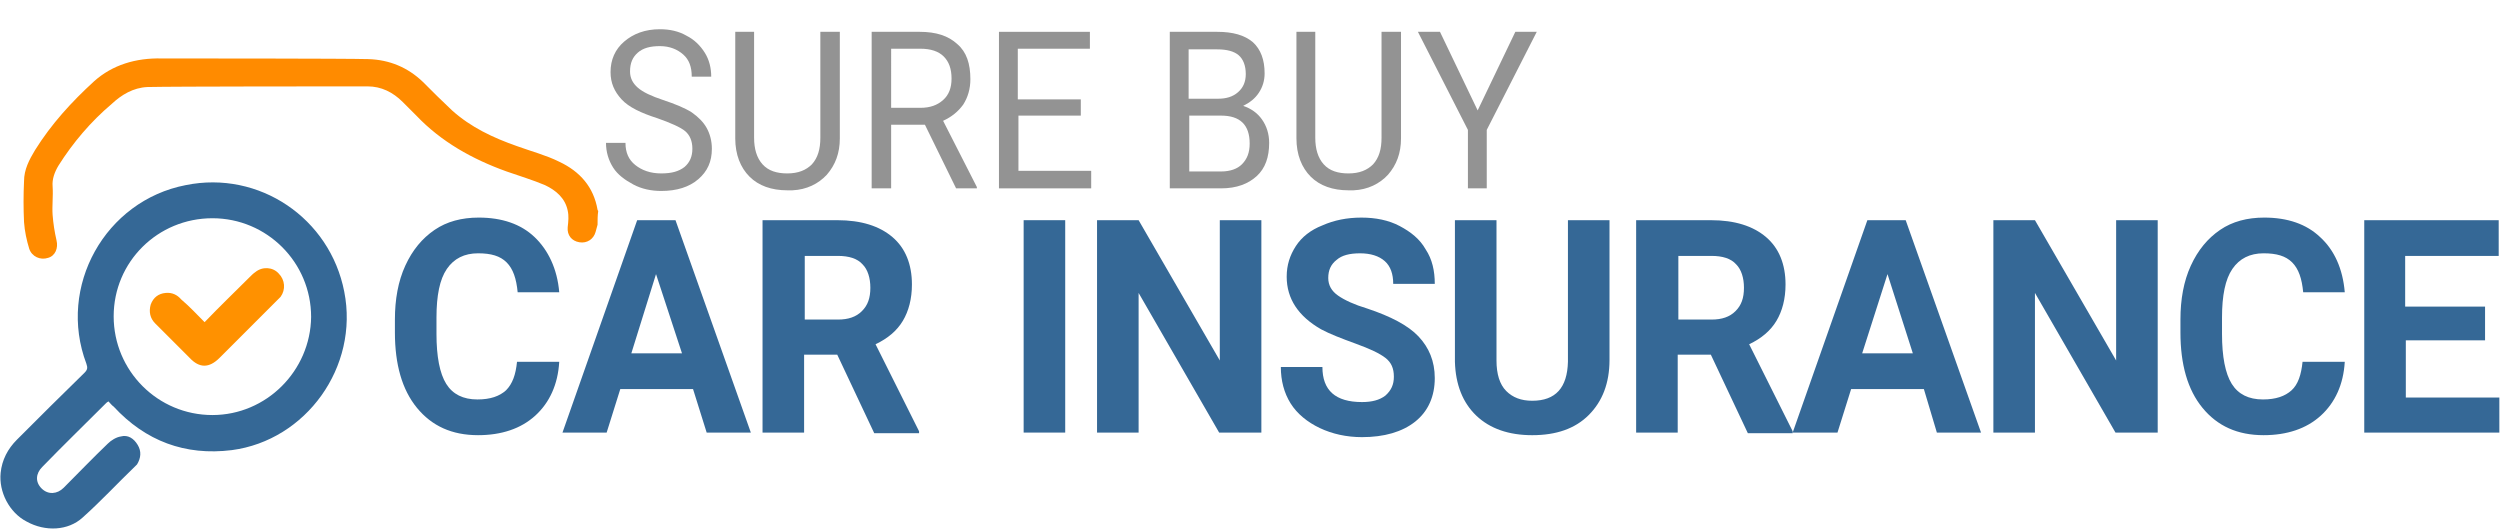 <?xml version="1.0" encoding="utf-8"?>
<!-- Generator: Adobe Illustrator 24.0.2, SVG Export Plug-In . SVG Version: 6.00 Build 0)  -->
<svg version="1.1" id="Layer_1" xmlns="http://www.w3.org/2000/svg" xmlns:xlink="http://www.w3.org/1999/xlink" x="0px" y="0px"
	 viewBox="0 0 384.9 81.4" style="enable-background:new 0 0 384.9 81.4;" xml:space="preserve">
<style type="text/css">
	.st0{fill:#FF8B00;}
	.st1{fill:#939393;}
	.st2{fill:#356896;}
	.st3{fill:#FF9100;}
</style>
<path class="st0" d="M92,34.6c-0.1,0.4-0.2,0.7-0.3,1.1c-0.3,1.1-1.3,1.8-2.5,1.6c-1.2-0.2-1.9-1.1-1.8-2.3c0.1-0.9,0.2-1.7,0-2.6
	c-0.4-1.9-1.8-3.1-3.5-3.9C82,27.7,80,27.1,78,26.4c-5.3-1.9-10.1-4.6-13.9-8.6c-0.7-0.7-1.4-1.4-2.1-2.1c-1.5-1.5-3.3-2.4-5.4-2.4
	c-4.1,0-29.8,0-33.9,0.1c-2.2,0.1-4,1.2-5.5,2.6C14,18.7,11.2,22,9,25.5c-0.6,1-1,2.1-0.9,3.2c0.1,1.5-0.1,3,0,4.4
	c0.1,1.3,0.3,2.6,0.6,3.9c0.3,1.2-0.2,2.4-1.3,2.7c-1.2,0.4-2.5-0.2-2.9-1.4c-0.4-1.3-0.7-2.7-0.8-4.1c-0.1-2.1-0.1-4.2,0-6.3
	c0-1.8,0.8-3.3,1.7-4.8c2.5-4,5.6-7.4,9.1-10.6C17.3,10,20.9,8.9,24.9,9c3.4,0,28.4,0,31.8,0.1c3.3,0.1,6.1,1.3,8.4,3.5
	c1.5,1.5,3,3,4.5,4.4c2.9,2.6,6.3,4.2,10,5.5c2.2,0.8,4.5,1.4,6.5,2.4c3.2,1.5,5.3,3.9,5.9,7.4c0,0.1,0.1,0.1,0.1,0.2
	C92,33.2,92,33.9,92,34.6z"/>
<g>
	<path class="st1" d="M101.2,18.2c-2.5-0.8-4.4-1.7-5.5-2.9S94,12.8,94,11.1c0-1.9,0.7-3.5,2.1-4.7c1.4-1.2,3.2-1.9,5.5-1.9
		c1.5,0,2.9,0.3,4.1,1c1.2,0.6,2.1,1.5,2.8,2.6s1,2.4,1,3.7h-3c0-1.5-0.4-2.6-1.3-3.4c-0.9-0.8-2.1-1.3-3.6-1.3
		c-1.5,0-2.6,0.3-3.4,1s-1.2,1.6-1.2,2.9c0,1,0.4,1.8,1.2,2.5c0.8,0.7,2.1,1.3,3.9,1.9s3.3,1.2,4.4,1.9c1,0.7,1.8,1.5,2.3,2.4
		c0.5,0.9,0.8,2,0.8,3.2c0,2-0.7,3.5-2.1,4.7c-1.4,1.2-3.3,1.8-5.7,1.8c-1.5,0-3-0.3-4.3-1s-2.4-1.5-3.1-2.6
		c-0.7-1.1-1.1-2.4-1.1-3.8h3c0,1.5,0.5,2.6,1.5,3.4c1,0.8,2.3,1.3,4,1.3c1.6,0,2.7-0.3,3.6-1c0.8-0.7,1.2-1.6,1.2-2.8
		s-0.4-2.1-1.1-2.7S103.2,18.9,101.2,18.2z"/>
	<path class="st1" d="M129.3,4.9v16.4c0,2.3-0.7,4.1-2,5.6c-1.3,1.4-3.1,2.3-5.3,2.4l-0.8,0c-2.4,0-4.4-0.7-5.8-2.1
		s-2.2-3.4-2.2-5.9V4.9h2.9v16.3c0,1.7,0.4,3.1,1.3,4.1c0.9,1,2.2,1.4,3.8,1.4c1.7,0,2.9-0.5,3.8-1.4c0.9-1,1.3-2.3,1.3-4.1V4.9
		H129.3z"/>
	<path class="st1" d="M142.4,19.2h-5.2V29h-3V4.9h7.4c2.5,0,4.4,0.6,5.8,1.9c1.4,1.2,2,3,2,5.4c0,1.5-0.4,2.8-1.1,3.9
		c-0.8,1.1-1.8,1.9-3.1,2.5l5.2,10.2V29h-3.2L142.4,19.2z M137.2,16.6h4.5c1.5,0,2.6-0.4,3.5-1.2c0.9-0.8,1.3-1.9,1.3-3.3
		c0-1.5-0.4-2.6-1.2-3.4c-0.8-0.8-2-1.2-3.6-1.2h-4.5V16.6z"/>
	<path class="st1" d="M166.5,17.8h-9.7v8.5h11.2V29h-14.2V4.9h14v2.6h-11.1v7.8h9.7V17.8z"/>
	<path class="st1" d="M180.1,29V4.9h7.3c2.4,0,4.2,0.5,5.5,1.6c1.2,1.1,1.8,2.7,1.8,4.8c0,1.1-0.3,2.1-0.9,3c-0.6,0.9-1.4,1.5-2.4,2
		c1.2,0.4,2.2,1.1,2.9,2.1c0.7,1,1.1,2.2,1.1,3.6c0,2.2-0.6,3.9-1.9,5.1s-3.1,1.9-5.5,1.9H180.1z M183.1,15.2h4.4
		c1.3,0,2.3-0.3,3.1-1c0.8-0.7,1.2-1.6,1.2-2.8c0-1.3-0.4-2.3-1.1-2.9s-1.8-0.9-3.3-0.9h-4.4V15.2z M183.1,17.7v8.7h4.9
		c1.4,0,2.5-0.4,3.2-1.1c0.8-0.8,1.2-1.8,1.2-3.2c0-2.9-1.5-4.3-4.4-4.3H183.1z"/>
	<path class="st1" d="M215.7,4.9v16.4c0,2.3-0.7,4.1-2,5.6c-1.3,1.4-3.1,2.3-5.3,2.4l-0.8,0c-2.4,0-4.4-0.7-5.8-2.1
		s-2.2-3.4-2.2-5.9V4.9h2.9v16.3c0,1.7,0.4,3.1,1.3,4.1c0.9,1,2.2,1.4,3.8,1.4c1.7,0,2.9-0.5,3.8-1.4c0.9-1,1.3-2.3,1.3-4.1V4.9
		H215.7z"/>
	<path class="st1" d="M227.5,17l5.8-12.1h3.3L228.9,20v9H226v-9l-7.7-15.1h3.4L227.5,17z"/>
</g>
<g>
	<path class="st2" d="M86.1,55.7c-0.2,3.5-1.5,6.3-3.7,8.3c-2.2,2-5.2,3-8.8,3c-4,0-7.1-1.4-9.4-4.2c-2.3-2.8-3.4-6.7-3.4-11.6v-2
		c0-3.1,0.5-5.9,1.6-8.3c1.1-2.4,2.6-4.2,4.5-5.5s4.2-1.9,6.8-1.9c3.6,0,6.5,1,8.6,3s3.5,4.9,3.8,8.5h-6.4c-0.2-2.1-0.7-3.6-1.7-4.6
		c-1-1-2.4-1.4-4.4-1.4c-2.1,0-3.7,0.8-4.8,2.4c-1.1,1.6-1.6,4.1-1.6,7.5v2.5c0,3.5,0.5,6.1,1.5,7.7c1,1.6,2.6,2.4,4.8,2.4
		c2,0,3.4-0.5,4.4-1.4c1-1,1.5-2.4,1.7-4.4H86.1z"/>
	<path class="st2" d="M106.7,59.9H95.5l-2.1,6.7h-6.8l11.5-32.7h5.9l11.6,32.7h-6.8L106.7,59.9z M97.2,54.4h7.8L101,42.2L97.2,54.4z
		"/>
	<path class="st2" d="M128.9,54.6h-5.1v12h-6.4V33.9h11.5c3.7,0,6.5,0.9,8.5,2.6c2,1.7,3,4.2,3,7.3c0,2.2-0.5,4.1-1.4,5.6
		c-0.9,1.5-2.3,2.7-4.2,3.6l6.7,13.4v0.3h-6.9L128.9,54.6z M123.8,49.2h5.2c1.6,0,2.8-0.4,3.7-1.3c0.9-0.9,1.3-2,1.3-3.6
		c0-1.5-0.4-2.8-1.2-3.6c-0.8-0.9-2.1-1.3-3.8-1.3h-5.1V49.2z"/>
	<path class="st2" d="M164,66.6h-6.4V33.9h6.4V66.6z"/>
	<path class="st2" d="M194.1,66.6h-6.4l-12.4-21.5v21.5h-6.4V33.9h6.4l12.5,21.6V33.9h6.4V66.6z"/>
	<path class="st2" d="M214.6,58c0-1.3-0.4-2.2-1.3-2.9c-0.9-0.7-2.4-1.4-4.6-2.2c-2.2-0.8-4-1.5-5.3-2.2c-3.5-2-5.3-4.7-5.3-8.1
		c0-1.8,0.5-3.3,1.4-4.7s2.3-2.5,4.1-3.2c1.8-0.8,3.8-1.2,6-1.2c2.2,0,4.2,0.4,5.9,1.3s3.1,2,4,3.6c1,1.5,1.4,3.3,1.4,5.3h-6.4
		c0-1.5-0.4-2.7-1.3-3.5s-2.2-1.2-3.8-1.2c-1.6,0-2.8,0.3-3.6,1c-0.9,0.7-1.3,1.6-1.3,2.8c0,1.1,0.5,2,1.5,2.7c1,0.7,2.5,1.4,4.5,2
		c3.6,1.2,6.3,2.6,7.9,4.3s2.5,3.8,2.5,6.4c0,2.8-1,5.1-3,6.7c-2,1.6-4.8,2.4-8.2,2.4c-2.4,0-4.6-0.5-6.5-1.4s-3.5-2.2-4.5-3.8
		c-1-1.6-1.5-3.5-1.5-5.6h6.4c0,3.6,2,5.4,6.1,5.4c1.5,0,2.7-0.3,3.6-1C214.2,60.1,214.6,59.2,214.6,58z"/>
	<path class="st2" d="M247.8,33.9v21.5c0,3.6-1.1,6.4-3.2,8.5s-5,3.1-8.7,3.1c-3.6,0-6.5-1-8.6-3c-2.1-2-3.2-4.8-3.3-8.3V33.9h6.4
		v21.6c0,2.1,0.5,3.7,1.5,4.7s2.3,1.5,4,1.5c3.6,0,5.4-2,5.5-6V33.9H247.8z"/>
	<path class="st2" d="M263.4,54.6h-5.1v12h-6.4V33.9h11.5c3.7,0,6.5,0.9,8.5,2.6c2,1.7,3,4.2,3,7.3c0,2.2-0.5,4.1-1.4,5.6
		c-0.9,1.5-2.3,2.7-4.2,3.6l6.7,13.4v0.3h-6.9L263.4,54.6z M258.3,49.2h5.2c1.6,0,2.8-0.4,3.7-1.3c0.9-0.9,1.3-2,1.3-3.6
		c0-1.5-0.4-2.8-1.2-3.6c-0.8-0.9-2.1-1.3-3.8-1.3h-5.1V49.2z"/>
	<path class="st2" d="M296.2,59.9H285l-2.1,6.7H276l11.5-32.7h5.9l11.6,32.7h-6.8L296.2,59.9z M286.7,54.4h7.8l-3.9-12.2L286.7,54.4
		z"/>
	<path class="st2" d="M332.1,66.6h-6.4l-12.4-21.5v21.5h-6.4V33.9h6.4l12.5,21.6V33.9h6.4V66.6z"/>
	<path class="st2" d="M361,55.7c-0.2,3.5-1.5,6.3-3.7,8.3s-5.2,3-8.8,3c-4,0-7.1-1.4-9.4-4.2s-3.4-6.7-3.4-11.6v-2
		c0-3.1,0.5-5.9,1.6-8.3s2.6-4.2,4.5-5.5s4.2-1.9,6.8-1.9c3.6,0,6.5,1,8.6,3c2.2,2,3.5,4.9,3.8,8.5h-6.4c-0.2-2.1-0.7-3.6-1.7-4.6
		c-1-1-2.4-1.4-4.4-1.4c-2.1,0-3.7,0.8-4.8,2.4s-1.6,4.1-1.6,7.5v2.5c0,3.5,0.5,6.1,1.5,7.7c1,1.6,2.6,2.4,4.8,2.4
		c2,0,3.4-0.5,4.4-1.4s1.5-2.4,1.7-4.4H361z"/>
	<path class="st2" d="M382.7,52.4h-12.3v8.8h14.4v5.4h-20.8V33.9h20.7v5.5h-14.4v7.8h12.3V52.4z"/>
</g>
<path class="st2" d="M53,44.9c-2.2-11.3-13.1-18.7-24.4-16.4C16.2,30.9,8.8,44.1,13.3,56c0.2,0.6,0.2,0.9-0.3,1.4
	C9.5,60.8,6,64.3,2.6,67.7c-1.4,1.4-2.3,3.1-2.5,5.1c-0.3,2.9,1.3,6.1,4,7.5c2.9,1.6,6.4,1.4,8.6-0.6c2.8-2.5,5.4-5.3,8.1-7.9
	c0.1-0.1,0.2-0.2,0.3-0.3c0.6-1,0.7-2,0.1-3c-0.6-1-1.5-1.6-2.6-1.3c-0.7,0.1-1.5,0.6-2,1.1c-2.3,2.2-4.5,4.5-6.8,6.8
	c-1,1-2.4,1.1-3.4,0.1c-1-1-0.9-2.3,0.1-3.3c3.2-3.3,6.5-6.5,9.8-9.8c0.1-0.1,0.2-0.2,0.4-0.3c0.3,0.3,0.5,0.6,0.8,0.8
	c4.9,5.3,11,7.6,18.2,6.7C47.1,67.8,55.3,56.5,53,44.9z M32.7,63.9c-8.4,0-15.2-6.8-15.2-15.2c0-8.4,6.8-15.1,15.2-15.1
	c8.4,0,15.2,6.8,15.2,15.2C47.8,57.1,41,63.9,32.7,63.9z"/>
<path class="st3" d="M31.5,49.6c2.3-2.4,4.6-4.6,6.9-6.9c0.3-0.3,0.6-0.6,0.9-0.8c1.1-0.9,2.7-0.8,3.6,0.2c1,1,1.1,2.5,0.3,3.6
	c-0.2,0.2-0.4,0.4-0.6,0.6c-2.9,2.9-5.8,5.8-8.8,8.8c-1.6,1.6-3.1,1.6-4.6,0c-1.8-1.8-3.5-3.5-5.3-5.3c-0.8-0.8-1-1.8-0.7-2.9
	c0.4-1.1,1.2-1.7,2.3-1.8c1-0.1,1.8,0.3,2.4,1C29.2,47.2,30.3,48.4,31.5,49.6z"/>
</svg>
